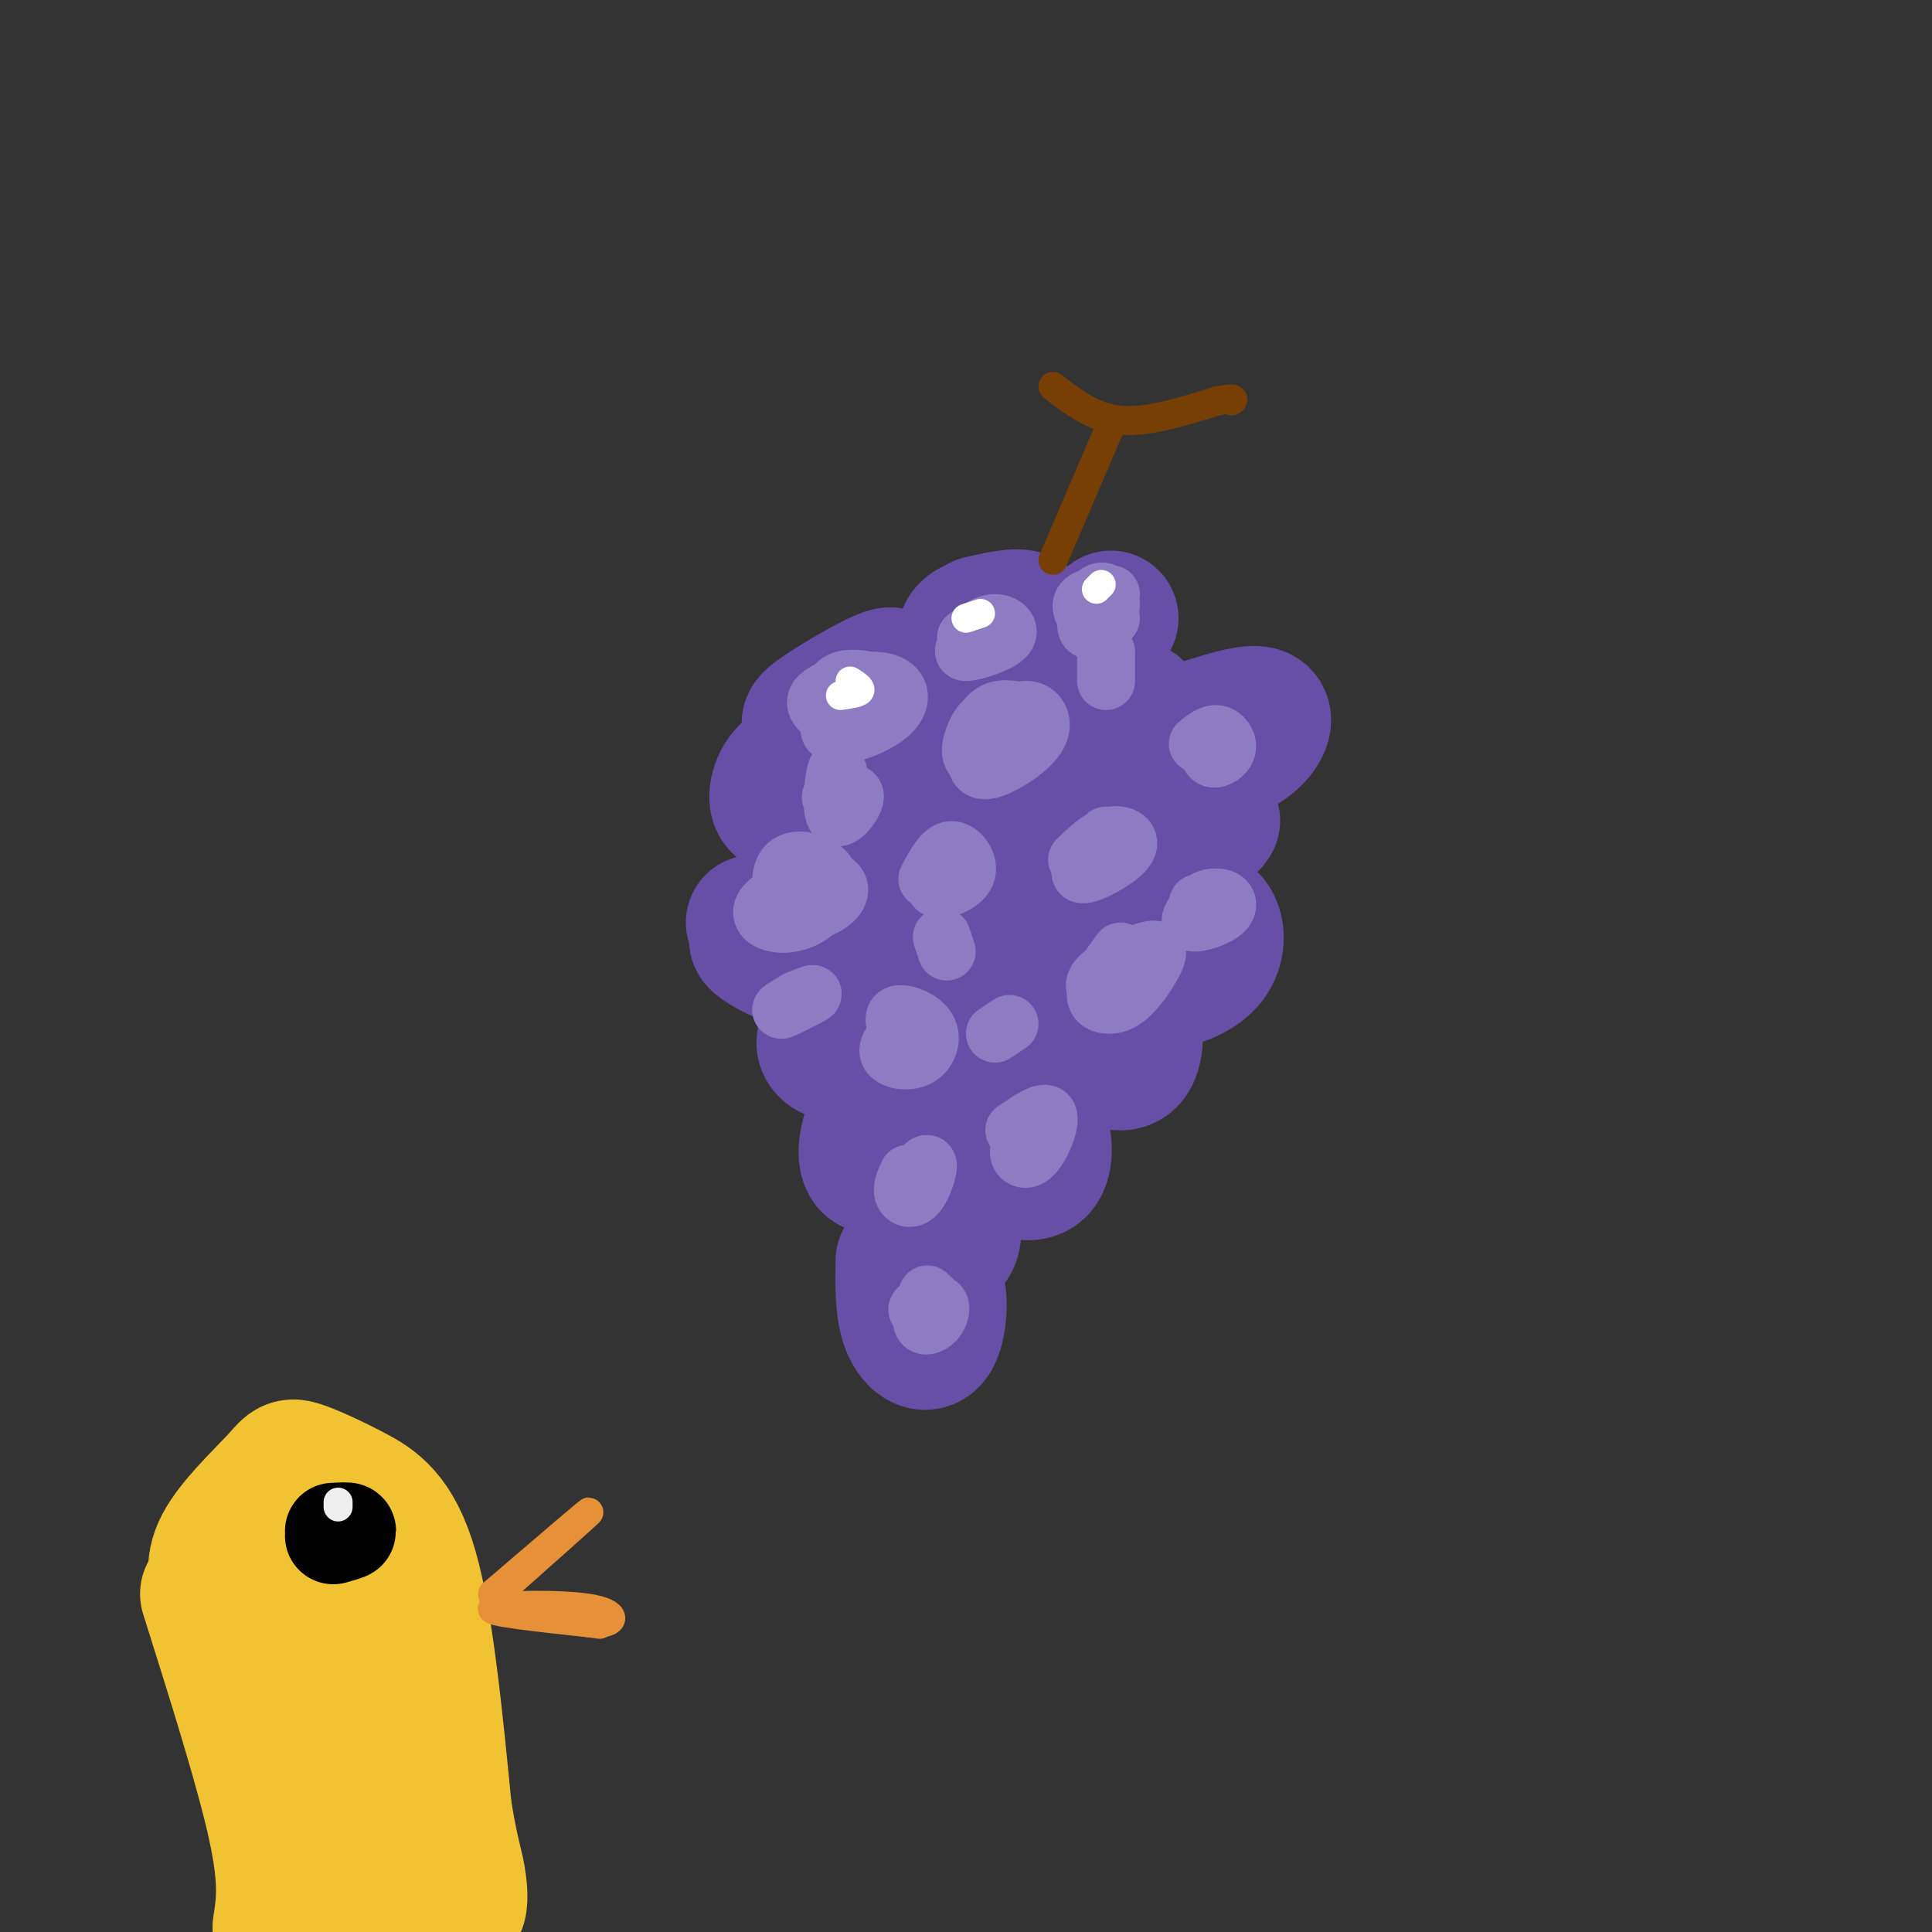<svg viewBox='0 0 400 400' version='1.1' xmlns='http://www.w3.org/2000/svg' xmlns:xlink='http://www.w3.org/1999/xlink'><rect x="0" y="0" width="400" height="400" fill="#333333" stroke="none"/><g fill='none' stroke='#674ea7' stroke-width='28' stroke-linecap='round' stroke-linejoin='round'><path d='M174,192c-0.302,1.874 -0.604,3.747 1,6c1.604,2.253 5.115,4.885 7,4c1.885,-0.885 2.144,-5.289 2,-8c-0.144,-2.711 -0.693,-3.730 -3,-4c-2.307,-0.270 -6.374,0.209 -8,1c-1.626,0.791 -0.813,1.896 0,3'/><path d='M210,187c-3.083,2.786 -6.167,5.571 -4,7c2.167,1.429 9.583,1.500 12,-1c2.417,-2.500 -0.167,-7.571 -3,-9c-2.833,-1.429 -5.917,0.786 -9,3'/><path d='M240,193c-1.177,0.963 -2.354,1.927 -3,4c-0.646,2.073 -0.761,5.257 2,6c2.761,0.743 8.397,-0.954 11,-4c2.603,-3.046 2.172,-7.442 0,-9c-2.172,-1.558 -6.086,-0.279 -10,1'/><path d='M206,210c-2.164,2.633 -4.329,5.266 -4,8c0.329,2.734 3.150,5.568 6,5c2.850,-0.568 5.729,-4.537 5,-8c-0.729,-3.463 -5.065,-6.418 -7,-7c-1.935,-0.582 -1.467,1.209 -1,3'/><path d='M231,211c-1.369,2.577 -2.738,5.155 -2,7c0.738,1.845 3.583,2.958 5,1c1.417,-1.958 1.405,-6.988 0,-9c-1.405,-2.012 -4.202,-1.006 -7,0'/><path d='M210,231c-1.601,3.321 -3.202,6.643 -2,9c1.202,2.357 5.208,3.750 7,2c1.792,-1.750 1.369,-6.643 0,-9c-1.369,-2.357 -3.685,-2.179 -6,-2'/><path d='M191,219c-0.887,3.563 -1.774,7.126 -1,8c0.774,0.874 3.207,-0.941 4,-3c0.793,-2.059 -0.056,-4.362 -1,-6c-0.944,-1.638 -1.984,-2.611 -3,-2c-1.016,0.611 -2.008,2.805 -3,5'/><path d='M194,245c-1.417,3.720 -2.833,7.440 -2,10c0.833,2.560 3.917,3.958 5,2c1.083,-1.958 0.167,-7.274 -1,-9c-1.167,-1.726 -2.583,0.137 -4,2'/><path d='M187,261c-0.083,4.845 -0.167,9.690 1,13c1.167,3.310 3.583,5.083 5,3c1.417,-2.083 1.833,-8.024 1,-10c-0.833,-1.976 -2.917,0.012 -5,2'/><path d='M184,232c-0.929,-1.048 -1.857,-2.095 -3,0c-1.143,2.095 -2.500,7.333 -1,9c1.500,1.667 5.857,-0.238 7,-2c1.143,-1.762 -0.929,-3.381 -3,-5'/><path d='M178,214c-3.003,0.019 -6.006,0.038 -7,1c-0.994,0.962 0.022,2.866 2,3c1.978,0.134 4.917,-1.502 6,-3c1.083,-1.498 0.309,-2.856 -1,-3c-1.309,-0.144 -3.155,0.928 -5,2'/><path d='M160,195c-2.119,-0.548 -4.238,-1.095 -3,0c1.238,1.095 5.833,3.833 8,3c2.167,-0.833 1.905,-5.238 0,-7c-1.905,-1.762 -5.452,-0.881 -9,0'/><path d='M179,179c3.280,-3.643 6.560,-7.286 7,-11c0.440,-3.714 -1.958,-7.500 -4,-8c-2.042,-0.500 -3.726,2.286 -4,5c-0.274,2.714 0.863,5.357 2,8'/><path d='M171,159c-2.981,-0.467 -5.962,-0.935 -8,1c-2.038,1.935 -3.134,6.271 -1,7c2.134,0.729 7.498,-2.150 10,-4c2.502,-1.850 2.144,-2.671 1,-3c-1.144,-0.329 -3.072,-0.164 -5,0'/><path d='M196,151c0.964,1.994 1.929,3.988 4,3c2.071,-0.988 5.250,-4.958 6,-8c0.750,-3.042 -0.929,-5.155 -3,-5c-2.071,0.155 -4.536,2.577 -7,5'/><path d='M215,165c-3.357,2.339 -6.714,4.679 -5,5c1.714,0.321 8.500,-1.375 11,-3c2.500,-1.625 0.714,-3.179 -2,-4c-2.714,-0.821 -6.357,-0.911 -10,-1'/><path d='M234,171c0.067,1.956 0.133,3.911 1,4c0.867,0.089 2.533,-1.689 2,-4c-0.533,-2.311 -3.267,-5.156 -6,-8'/><path d='M235,149c-0.440,-1.810 -0.881,-3.619 -3,-2c-2.119,1.619 -5.917,6.667 -5,7c0.917,0.333 6.548,-4.048 8,-6c1.452,-1.952 -1.274,-1.476 -4,-1'/><path d='M189,152c-1.289,-2.000 -2.578,-4.000 -4,-5c-1.422,-1.000 -2.978,-1.000 -4,0c-1.022,1.000 -1.511,3.000 -2,5'/><path d='M254,150c-2.440,2.571 -4.881,5.143 -4,6c0.881,0.857 5.083,-0.000 8,-2c2.917,-2.000 4.548,-5.143 3,-6c-1.548,-0.857 -6.274,0.571 -11,2'/><path d='M248,173c-3.778,3.156 -7.556,6.311 -6,5c1.556,-1.311 8.444,-7.089 9,-8c0.556,-0.911 -5.222,3.044 -11,7'/><path d='M184,147c0.452,-2.298 0.905,-4.595 1,-6c0.095,-1.405 -0.167,-1.917 -4,0c-3.833,1.917 -11.238,6.262 -13,8c-1.762,1.738 2.119,0.869 6,0'/><path d='M206,129c-2.550,0.230 -5.100,0.459 -6,2c-0.900,1.541 -0.148,4.392 2,5c2.148,0.608 5.694,-1.029 8,-3c2.306,-1.971 3.373,-4.278 2,-5c-1.373,-0.722 -5.187,0.139 -9,1'/><path d='M230,128c0.000,0.000 -5.000,5.000 -5,5'/></g>
<g fill='none' stroke='#8e7cc3' stroke-width='12' stroke-linecap='round' stroke-linejoin='round'><path d='M178,146c-2.581,1.366 -5.161,2.732 -6,4c-0.839,1.268 0.065,2.437 3,2c2.935,-0.437 7.901,-2.481 10,-5c2.099,-2.519 1.331,-5.515 -3,-6c-4.331,-0.485 -12.224,1.541 -13,4c-0.776,2.459 5.566,5.352 9,5c3.434,-0.352 3.962,-3.950 4,-6c0.038,-2.050 -0.413,-2.552 -2,-3c-1.587,-0.448 -4.311,-0.842 -6,0c-1.689,0.842 -2.345,2.921 -3,5'/><path d='M203,132c-2.196,1.500 -4.393,3.000 -3,3c1.393,0.000 6.375,-1.500 8,-3c1.625,-1.500 -0.107,-3.000 -2,-3c-1.893,0.000 -3.946,1.500 -6,3'/><path d='M229,136c0.000,2.583 0.000,5.167 0,5c0.000,-0.167 0.000,-3.083 0,-6'/><path d='M250,153c0.048,1.815 0.095,3.631 1,4c0.905,0.369 2.667,-0.708 3,-2c0.333,-1.292 -0.762,-2.798 -2,-3c-1.238,-0.202 -2.619,0.899 -4,2'/><path d='M163,184c-2.171,1.359 -4.343,2.718 -5,4c-0.657,1.282 0.199,2.486 2,3c1.801,0.514 4.547,0.338 7,-1c2.453,-1.338 4.613,-3.838 5,-6c0.387,-2.162 -0.999,-3.988 -3,-5c-2.001,-1.012 -4.618,-1.212 -6,0c-1.382,1.212 -1.529,3.835 -1,6c0.529,2.165 1.735,3.872 4,4c2.265,0.128 5.590,-1.322 7,-3c1.410,-1.678 0.904,-3.584 -2,-4c-2.904,-0.416 -8.205,0.657 -8,2c0.205,1.343 5.916,2.955 8,3c2.084,0.045 0.542,-1.478 -1,-3'/><path d='M170,184c-1.333,0.000 -4.167,1.500 -7,3'/><path d='M196,179c-1.583,2.268 -3.167,4.536 -2,5c1.167,0.464 5.083,-0.875 6,-3c0.917,-2.125 -1.167,-5.036 -3,-5c-1.833,0.036 -3.417,3.018 -5,6'/><path d='M206,151c-0.833,-1.375 -1.667,-2.750 -3,-1c-1.333,1.750 -3.167,6.625 -1,7c2.167,0.375 8.333,-3.750 9,-5c0.667,-1.250 -4.167,0.375 -9,2'/><path d='M229,173c-3.179,3.827 -6.357,7.655 -5,8c1.357,0.345 7.250,-2.792 9,-5c1.750,-2.208 -0.643,-3.488 -3,-3c-2.357,0.488 -4.679,2.744 -7,5'/><path d='M232,197c-2.227,3.030 -4.454,6.061 -5,8c-0.546,1.939 0.587,2.787 2,3c1.413,0.213 3.104,-0.209 5,-2c1.896,-1.791 3.995,-4.950 5,-7c1.005,-2.050 0.916,-2.991 -2,-2c-2.916,0.991 -8.658,3.915 -10,6c-1.342,2.085 1.716,3.331 4,2c2.284,-1.331 3.796,-5.237 3,-6c-0.796,-0.763 -3.898,1.619 -7,4'/><path d='M188,212c-2.262,2.271 -4.523,4.542 -4,6c0.523,1.458 3.831,2.102 6,1c2.169,-1.102 3.199,-3.951 2,-6c-1.199,-2.049 -4.628,-3.300 -6,-3c-1.372,0.300 -0.686,2.150 0,4'/><path d='M188,243c-0.673,1.476 -1.345,2.952 -1,4c0.345,1.048 1.708,1.667 3,0c1.292,-1.667 2.512,-5.619 2,-6c-0.512,-0.381 -2.756,2.810 -5,6'/><path d='M192,268c-0.732,2.535 -1.465,5.069 -1,6c0.465,0.931 2.127,0.258 3,-1c0.873,-1.258 0.956,-3.100 0,-3c-0.956,0.100 -2.950,2.142 -3,2c-0.050,-0.142 1.843,-2.469 2,-3c0.157,-0.531 -1.421,0.735 -3,2'/><path d='M190,271c-0.333,0.333 0.333,0.167 1,0'/><path d='M216,232c-2.321,2.167 -4.643,4.333 -5,6c-0.357,1.667 1.250,2.833 3,1c1.750,-1.833 3.643,-6.667 3,-8c-0.643,-1.333 -3.821,0.833 -7,3'/><path d='M209,212c0.000,0.000 -3.000,2.000 -3,2'/><path d='M165,207c-2.000,1.200 -4.000,2.400 -3,2c1.000,-0.400 5.000,-2.400 6,-3c1.000,-0.600 -1.000,0.200 -3,1'/><path d='M195,194c0.000,0.000 1.000,3.000 1,3'/><path d='M248,188c-1.064,1.403 -2.128,2.806 -1,3c1.128,0.194 4.449,-0.821 6,-2c1.551,-1.179 1.333,-2.522 0,-3c-1.333,-0.478 -3.782,-0.090 -4,1c-0.218,1.090 1.795,2.883 2,3c0.205,0.117 -1.397,-1.441 -3,-3'/><path d='M174,163c-0.274,-2.405 -0.548,-4.810 -1,-3c-0.452,1.810 -1.083,7.833 0,9c1.083,1.167 3.881,-2.524 4,-4c0.119,-1.476 -2.440,-0.738 -5,0'/><path d='M208,149c-0.901,3.403 -1.802,6.805 0,7c1.802,0.195 6.306,-2.818 7,-5c0.694,-2.182 -2.424,-3.533 -5,-4c-2.576,-0.467 -4.611,-0.050 -6,2c-1.389,2.050 -2.132,5.735 -2,8c0.132,2.265 1.138,3.112 4,2c2.862,-1.112 7.578,-4.184 9,-7c1.422,-2.816 -0.451,-5.376 -3,-5c-2.549,0.376 -5.775,3.688 -9,7'/><path d='M230,123c-2.767,0.303 -5.533,0.606 -6,2c-0.467,1.394 1.367,3.879 3,4c1.633,0.121 3.067,-2.122 3,-4c-0.067,-1.878 -1.633,-3.390 -3,-2c-1.367,1.390 -2.533,5.683 -2,7c0.533,1.317 2.767,-0.341 5,-2'/></g>
<g fill='none' stroke='#ffffff' stroke-width='6' stroke-linecap='round' stroke-linejoin='round'><path d='M176,141c1.167,0.750 2.333,1.500 2,2c-0.333,0.500 -2.167,0.750 -4,1'/><path d='M203,127c0.000,0.000 -3.000,1.000 -3,1'/><path d='M228,121c0.000,0.000 -1.000,1.000 -1,1'/></g>
<g fill='none' stroke='#783f04' stroke-width='6' stroke-linecap='round' stroke-linejoin='round'><path d='M218,116c0.000,0.000 12.000,-28.000 12,-28'/><path d='M218,80c4.167,3.250 8.333,6.500 14,7c5.667,0.500 12.833,-1.750 20,-4'/><path d='M252,83c3.833,-0.667 3.417,-0.333 3,0'/></g>
<g fill='none' stroke='#f1c232' stroke-width='28' stroke-linecap='round' stroke-linejoin='round'><path d='M43,330c5.750,18.250 11.500,36.500 14,48c2.500,11.500 1.750,16.250 1,21'/><path d='M46,331c-1.161,-3.296 -2.321,-6.591 0,-11c2.321,-4.409 8.125,-9.930 11,-13c2.875,-3.070 2.822,-3.689 5,-3c2.178,0.689 6.586,2.685 11,5c4.414,2.315 8.832,4.947 12,16c3.168,11.053 5.084,30.526 7,50'/><path d='M92,375c1.718,10.309 2.512,11.083 3,15c0.488,3.917 0.670,10.978 -7,-5c-7.670,-15.978 -23.191,-54.994 -27,-58c-3.809,-3.006 4.096,29.997 12,63'/><path d='M73,390c2.667,12.167 3.333,11.083 4,10'/><path d='M80,396c-1.750,-16.833 -3.500,-33.667 -2,-33c1.500,0.667 6.250,18.833 11,37'/><path d='M91,399c0.000,0.000 0.000,-5.000 0,-5'/></g>
<g fill='none' stroke='#000000' stroke-width='20' stroke-linecap='round' stroke-linejoin='round'><path d='M69,318c1.500,-0.417 3.000,-0.833 3,-1c0.000,-0.167 -1.500,-0.083 -3,0'/></g>
<g fill='none' stroke='#e69138' stroke-width='6' stroke-linecap='round' stroke-linejoin='round'><path d='M103,330c9.583,-8.500 19.167,-17.000 19,-17c-0.167,0.000 -10.083,8.500 -20,17'/><path d='M102,330c0.167,3.833 10.583,4.917 21,6'/><path d='M123,336c4.452,0.286 5.083,-2.000 -1,-3c-6.083,-1.000 -18.881,-0.714 -20,0c-1.119,0.714 9.440,1.857 20,3'/><path d='M122,336c3.500,0.500 2.250,0.250 1,0'/></g>
<g fill='none' stroke='#eeeeee' stroke-width='6' stroke-linecap='round' stroke-linejoin='round'><path d='M70,311c0.000,0.000 0.000,1.000 0,1'/></g>
</svg>